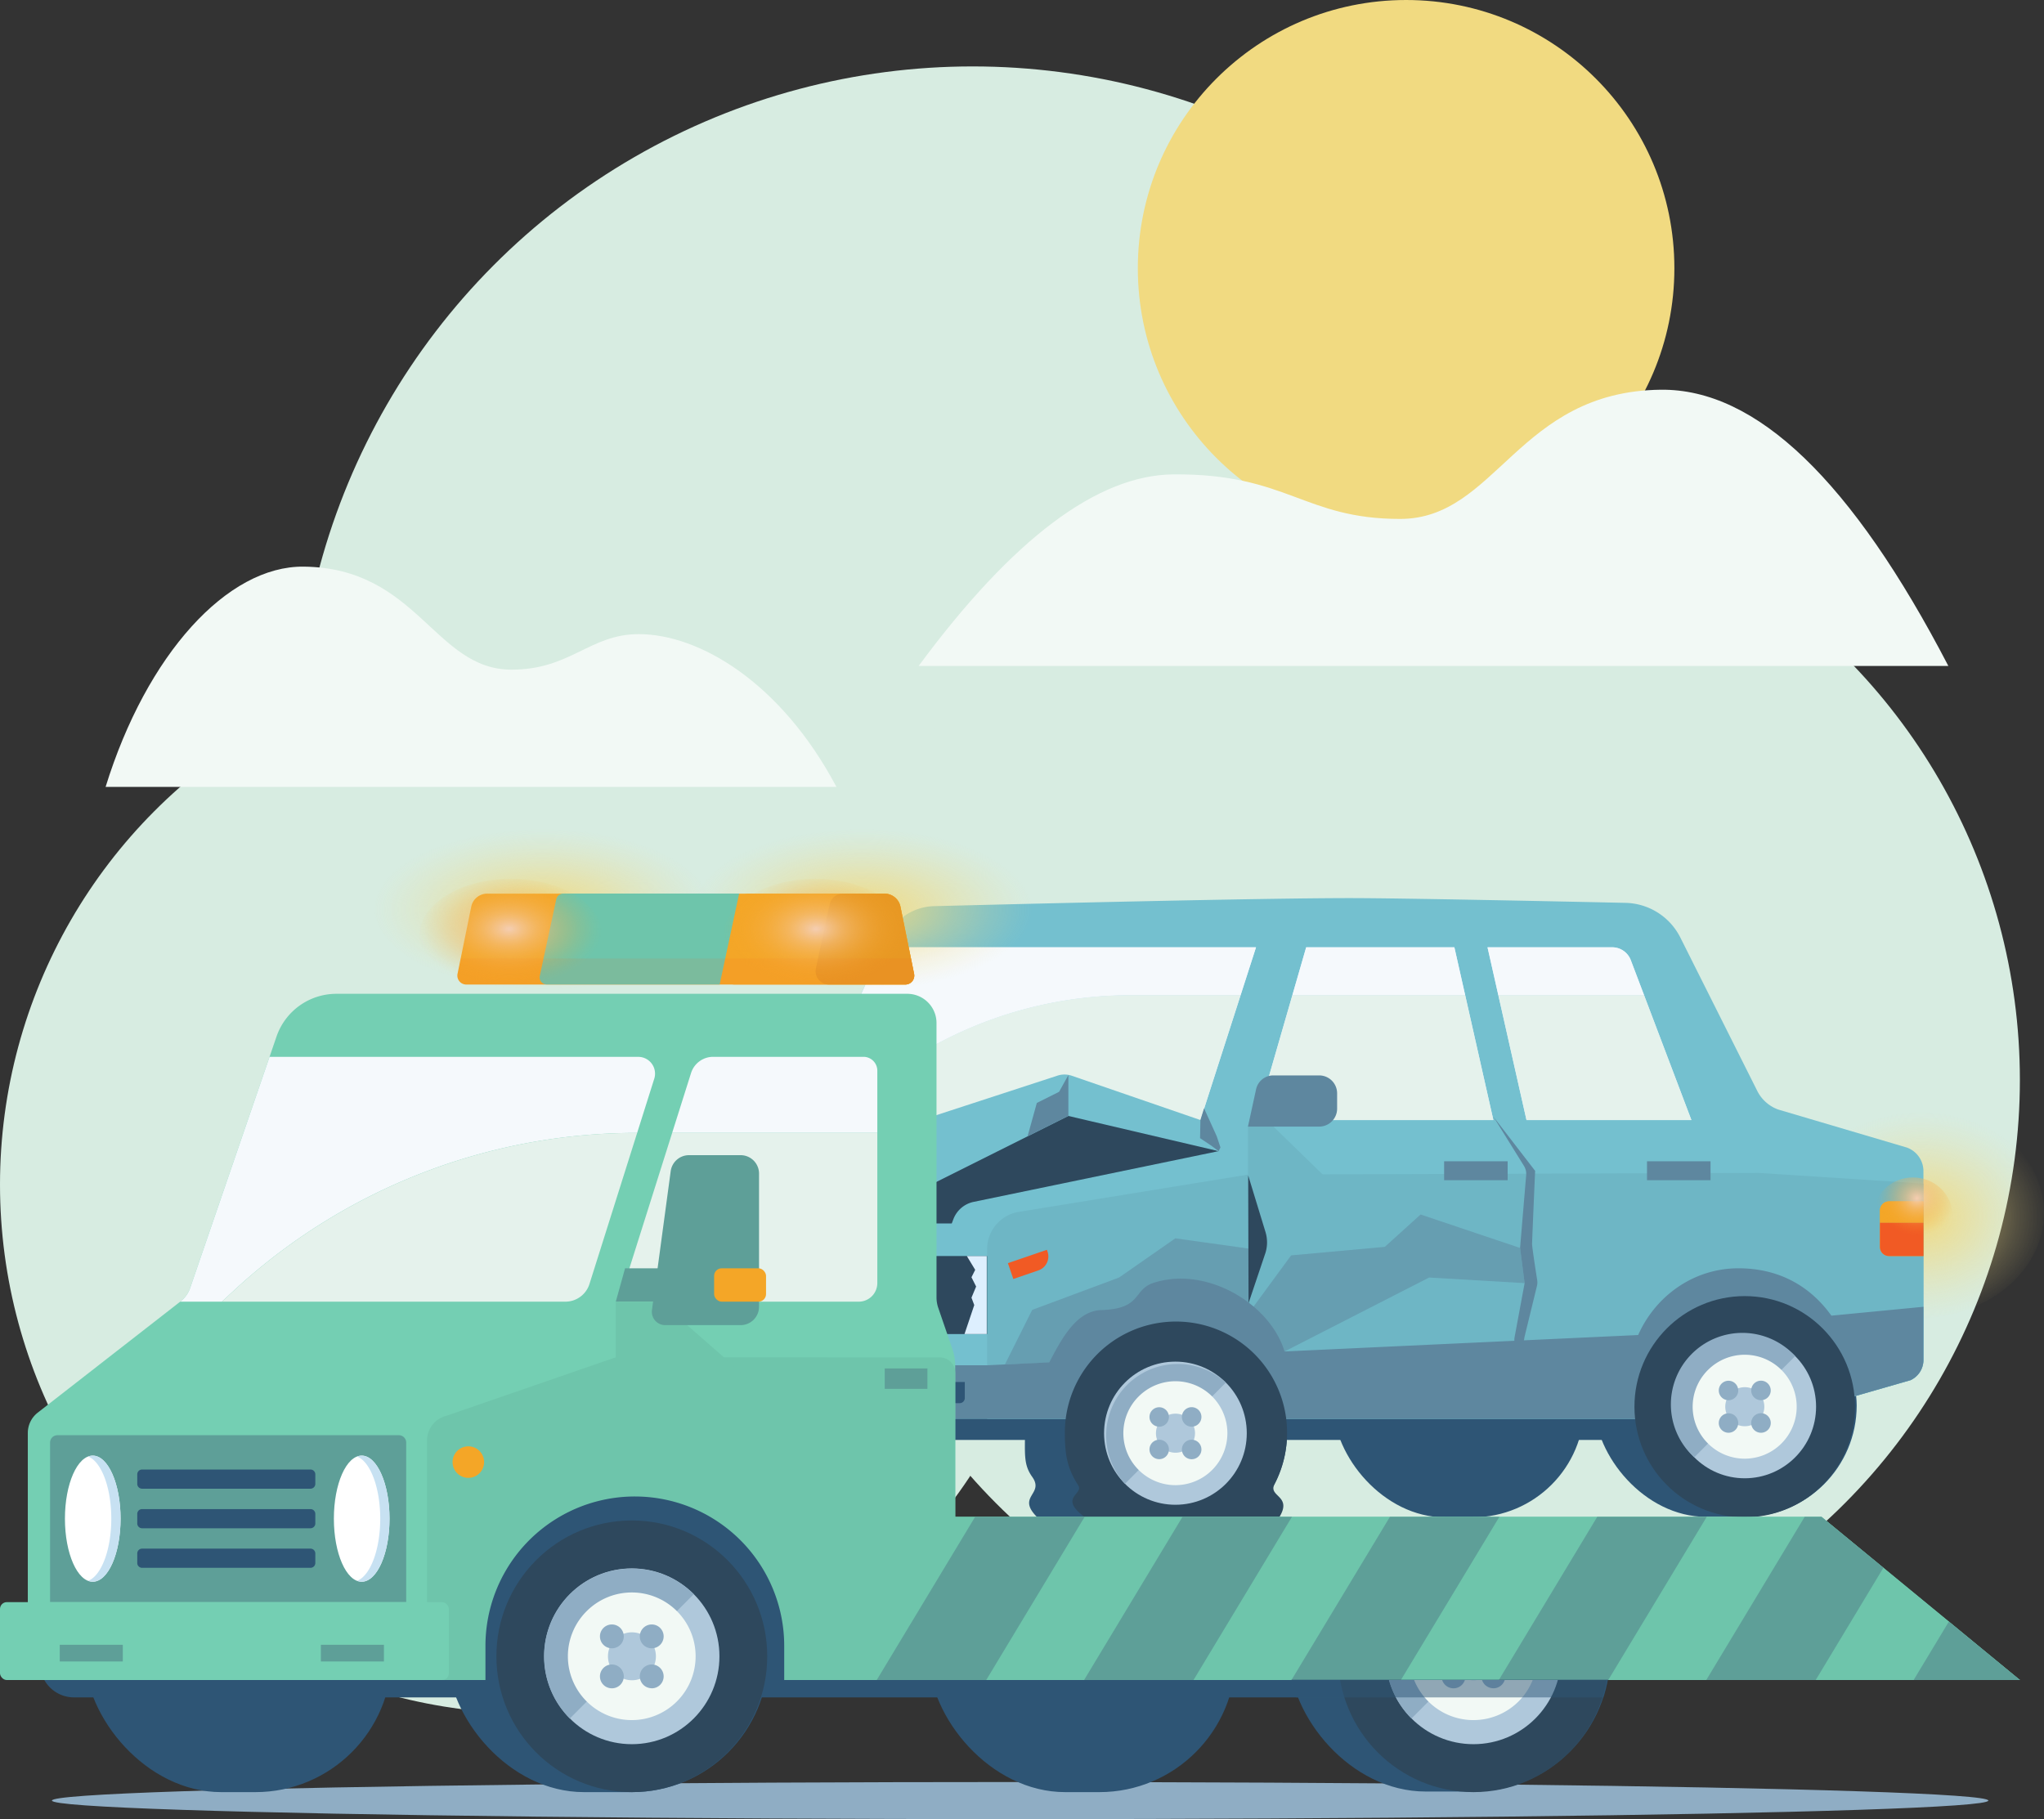<svg xmlns="http://www.w3.org/2000/svg" xmlns:xlink="http://www.w3.org/1999/xlink" viewBox="0 0 1200 1068.07"><rect x="0" y="0" width="1200" height="1068.07" fill="#333333" stroke="none"/><defs><style>.cls-1{fill:#d7ece1;}.cls-2{fill:#8fadc4;}.cls-17,.cls-3{fill:#f2f9f5;}.cls-13,.cls-14,.cls-3{fill-rule:evenodd;}.cls-4{fill:#f1da81;}.cls-5{fill:url(#radial-gradient);}.cls-6{fill:#2e5575;}.cls-15,.cls-7{fill:#5e879f;}.cls-8{fill:#74c0cf;}.cls-9{fill:#6eb6c5;}.cls-10{fill:#2e485d;}.cls-11,.cls-26{fill:#f15a24;}.cls-12{fill:#ddeffe;}.cls-13{fill:#f5f9fc;}.cls-14{fill:#e5f2ec;}.cls-15,.cls-31{opacity:0.5;}.cls-16{fill:#afc8db;}.cls-18{fill:#74cfb3;}.cls-19{fill:#f4a627;}.cls-20{fill:#5e9f98;}.cls-21{fill:#6ec5ab;}.cls-22{fill:#fff;}.cls-23{fill:url(#radial-gradient-2);}.cls-24{fill:url(#radial-gradient-3);}.cls-25{fill:#e89823;}.cls-26{opacity:0.1;}.cls-27{fill:url(#radial-gradient-4);}.cls-28{fill:url(#radial-gradient-5);}.cls-29{fill:url(#radial-gradient-6);}.cls-30{fill:#c7e1f2;}</style><radialGradient id="radial-gradient" cx="712.03" cy="-1023.34" r="100.79" gradientTransform="translate(593.73 1338.38) scale(0.75 0.61)" gradientUnits="userSpaceOnUse"><stop offset="0" stop-color="#f1da81"/><stop offset="0.02" stop-color="#f1da81" stop-opacity="0.98"/><stop offset="0.3" stop-color="#f1da81" stop-opacity="0.64"/><stop offset="0.55" stop-color="#f1da81" stop-opacity="0.36"/><stop offset="0.75" stop-color="#f1da81" stop-opacity="0.17"/><stop offset="0.91" stop-color="#f1da81" stop-opacity="0.05"/><stop offset="1" stop-color="#f1da81" stop-opacity="0"/></radialGradient><radialGradient id="radial-gradient-2" cx="326.68" cy="-258.02" r="100.79" gradientTransform="translate(-4.77 655.32) scale(0.99 0.47)" xlink:href="#radial-gradient"/><radialGradient id="radial-gradient-3" cx="516.09" cy="-258.02" r="100.79" gradientTransform="translate(-4.77 655.32) scale(0.99 0.47)" xlink:href="#radial-gradient"/><radialGradient id="radial-gradient-4" cx="100.57" cy="1493.53" r="100.79" gradientTransform="translate(424.77 52.55) scale(0.54 0.33)" gradientUnits="userSpaceOnUse"><stop offset="0" stop-color="#f4cdb0"/><stop offset="0.03" stop-color="#f4ccac" stop-opacity="0.97"/><stop offset="0.3" stop-color="#f4bf7d" stop-opacity="0.63"/><stop offset="0.55" stop-color="#f4b458" stop-opacity="0.36"/><stop offset="0.75" stop-color="#f4ac3e" stop-opacity="0.16"/><stop offset="0.91" stop-color="#f4a82d" stop-opacity="0.04"/><stop offset="1" stop-color="#f4a627" stop-opacity="0"/></radialGradient><radialGradient id="radial-gradient-5" cx="553.89" cy="3265.73" r="84.34" gradientTransform="translate(970.36 -145.58) scale(0.28 0.26)" xlink:href="#radial-gradient-4"/><radialGradient id="radial-gradient-6" cx="-233.15" cy="1493.53" r="100.79" xlink:href="#radial-gradient-4"/></defs><g id="Layer_2" data-name="Layer 2"><g id="Layer_2-2" data-name="Layer 2"><g id="Beneficii_Auto" data-name="Beneficii Auto"><circle class="cls-1" cx="310.5" cy="695.5" r="310.5"/><circle class="cls-1" cx="571" cy="436" r="397"/><circle class="cls-1" cx="833.92" cy="634.08" r="351.92"/><ellipse class="cls-2" cx="598.91" cy="1057.18" rx="568.42" ry="10.89"/><path class="cls-3" d="M62,462c24.14-78,71.6-129.82,116.29-129.31,67,.77,76.75,60.49,122,60.49,34.76,0,45.9-20.86,74.69-20.86,35.61,0,83.57,28.39,116.07,89.68Z"/><circle class="cls-4" cx="825.5" cy="157.5" r="157.5"/><path class="cls-3" d="M1143.84,391Q1059.11,227.86,975,228.82c-84.08,1-96.28,75.86-153,75.86s-66-26.63-133-26.16Q622.06,279,539.33,391Z"/><ellipse class="cls-5" cx="1124.86" cy="711.99" rx="75.14" ry="62.07"/><rect class="cls-6" x="545.29" y="892.07" width="180.17" height="160.15" rx="80.07"/><path class="cls-6" d="M609,890.88H732.71a65.27,65.27,0,0,0,22.91-49.72h0a65.44,65.44,0,0,0-65.44-65.44h-23a65.44,65.44,0,0,0-65.44,65.44h0c0,12.92-.77,18.92,4.23,25.92C613.44,877.5,596.36,878.38,609,890.88Z"/><path class="cls-7" d="M497.06,631.44l6.54,30H461.77a10.52,10.52,0,0,1-10.52-10.52v-9a10.53,10.53,0,0,1,10.52-10.53Z"/><path class="cls-6" d="M336.73,829.08H989.18a0,0,0,0,1,0,0v16.36a0,0,0,0,1,0,0H353.09a16.36,16.36,0,0,1-16.36-16.36v0A0,0,0,0,1,336.73,829.08Z"/><rect class="cls-6" x="385.88" y="760" width="147.24" height="130.88" rx="65.44"/><rect class="cls-6" x="936.17" y="759.71" width="153.86" height="130.88" rx="65.44"/><rect class="cls-6" x="782.83" y="760" width="147.24" height="130.88" rx="65.44"/><path class="cls-8" d="M327.57,833h715.27l78.82-22.66a13.07,13.07,0,0,0,7.56-11.85V687.62a14.73,14.73,0,0,0-9.76-13.86L1044,651.46a22.24,22.24,0,0,1-12.37-11l-45.13-90a36.94,36.94,0,0,0-32.22-20.36c-42.26-.92-132.49-2.78-161.45-2.79-53.32,0-192.61,3.41-244.51,4.73a31.53,31.53,0,0,0-28,18.65L472.85,657,333.79,708.53a27.61,27.61,0,0,0-18,25.87v86.82A11.77,11.77,0,0,0,327.57,833Z"/><path class="cls-9" d="M1032.37,688.65l-299.72,1L598.13,711.53a22.16,22.16,0,0,0-18.61,21.88V833h463.32l78.82-22.66a13.07,13.07,0,0,0,7.56-11.85V694.92Z"/><rect class="cls-10" x="315.79" y="737.46" width="263.73" height="45.81"/><path class="cls-11" d="M615,734.9l-.38-1.1-22.9,7.85,3.18,9.29,14.72-5.05A8.65,8.65,0,0,0,615,734.9Z"/><path class="cls-12" d="M957.41,563.74l7.81,20.59H879.65l-6.35-28.14h73.17A11.69,11.69,0,0,1,957.41,563.74ZM663.59,584.33h64.74l9.06-28.14H517.93L472.85,657l-1.77.65h19.84A240.06,240.06,0,0,1,663.59,584.33Zm190.25-28.14h-87l-8.12,28.14H860.19Z"/><path class="cls-12" d="M896.18,657.62l-16.53-73.29h85.57L993,657.62ZM728.33,584.33H663.59a240.06,240.06,0,0,0-172.67,73.29H704.75Zm148.4,73.29-16.54-73.29H758.72l-21.16,73.29Z"/><path class="cls-13" d="M957.41,563.74l7.81,20.59H879.65l-6.35-28.14h73.17A11.69,11.69,0,0,1,957.41,563.74ZM663.59,584.33h64.74l9.06-28.14H517.93L472.85,657l-1.77.65h19.84A240.06,240.06,0,0,1,663.59,584.33Zm190.25-28.14h-87l-8.12,28.14H860.19Z"/><path class="cls-14" d="M896.18,657.62l-16.53-73.29h85.57L993,657.62ZM728.33,584.33H663.59a240.06,240.06,0,0,0-172.67,73.29H704.75Zm148.4,73.29-16.54-73.29H758.72l-21.16,73.29Z"/><polygon class="cls-15" points="735.53 767.71 758 737.08 813 732.08 834 713.08 892.43 732.72 895.1 753.37 839 750.08 754.13 793.49 735.53 767.71"/><polygon class="cls-15" points="606 769.08 657 750.08 690 727.08 733 733.08 733 765.08 657 774.08 616 800.08 590 801.08 606 769.08"/><path class="cls-7" d="M1075.18,772.47c-11.81-16.48-29.72-27.81-54.59-27.81-26.1,0-48.58,16.05-58.85,39.18l-207.61,9.65c-8.5-28.2-46-50.32-76.82-40.3-12.44,4-6.53,15.25-30.73,16-5.63.17-10.37,2.71-14.47,6.5-6.83,6.32-11.85,16.12-16.1,24.21l-36.33,1.69H315.79v19.63A11.77,11.77,0,0,0,327.57,833h715.27l78.82-22.66a13.07,13.07,0,0,0,7.56-11.85V767.26Z"/><path class="cls-10" d="M755.62,841.16a65.23,65.23,0,1,0-130.46,0c0,13,1.33,20.75,7.84,30.92,3.46,5.42-12,7,4,18.8H751c8-12.8-6.64-12-2.75-19.48A65.27,65.27,0,0,0,755.62,841.16Z"/><ellipse class="cls-16" cx="690.07" cy="841.48" rx="41.89" ry="42.02"/><path class="cls-2" d="M660.45,871.2l59.24-59.43a42,42,0,0,0-59.24,59.43Z"/><path class="cls-17" d="M668.53,863.09a30.51,30.51,0,1,0,0-43.22A30.38,30.38,0,0,0,668.53,863.09Z"/><path class="cls-16" d="M690.07,852.94a11.46,11.46,0,1,0-11.42-11.46A11.45,11.45,0,0,0,690.07,852.94Z"/><path class="cls-2" d="M699.59,837.66a5.73,5.73,0,1,0-5.71-5.73A5.71,5.71,0,0,0,699.59,837.66Zm-24.75-5.73a5.71,5.71,0,1,1,5.71,5.73A5.73,5.73,0,0,1,674.84,831.93Zm24.75,24.83a5.73,5.73,0,1,0-5.71-5.73A5.71,5.71,0,0,0,699.59,856.76ZM674.84,851a5.71,5.71,0,1,1,5.71,5.73A5.73,5.73,0,0,1,674.84,851Z"/><rect class="cls-7" x="966.93" y="681.83" width="37.3" height="11.12"/><rect class="cls-12" x="315.79" y="737.46" width="11.78" height="45.81"/><rect class="cls-7" x="847.82" y="681.83" width="37.3" height="11.12"/><polygon class="cls-12" points="566.24 783.27 579.31 783.27 579.31 737.46 567.61 737.46 572.52 745.57 570.34 749.93 573.07 755.37 570.34 761.91 571.97 766.26 566.24 783.27"/><rect class="cls-18" x="359.63" y="737.46" width="167.53" height="45.81"/><path class="cls-6" d="M370.76,737.46H516v45.81H370.76Z"/><path class="cls-6" d="M527.16,823.84h36.26a3,3,0,0,0,3-3v-9.42H527.16Z"/><path class="cls-6" d="M330.58,823.84h29.05V811.41H327.57v9.42A3,3,0,0,0,330.58,823.84Z"/><polygon class="cls-9" points="796.13 708.66 732.65 719.05 732.65 661.46 747.04 660.89 796.13 708.66"/><path class="cls-7" d="M737.42,639.59l-4.77,21.87h41.83A10.52,10.52,0,0,0,785,650.94v-9a10.53,10.53,0,0,0-10.52-10.53h-27A10.35,10.35,0,0,0,737.42,639.59Z"/><path class="cls-19" d="M1103.7,732.16a5.29,5.29,0,0,0,5.29,5.3h20.23V717.83H1103.7Z"/><path class="cls-19" d="M1109,705.39a5.29,5.29,0,0,0-5.29,5.3v7.14h25.52V705.39Z"/><path class="cls-11" d="M1103.7,732.16a5.29,5.29,0,0,0,5.29,5.3h20.23V717.83H1103.7Z"/><path class="cls-19" d="M1109,705.39a5.29,5.29,0,0,0-5.29,5.3v7.14h25.52V705.39Z"/><path class="cls-10" d="M535.75,718.35h23l1-2.62a16.27,16.27,0,0,1,11.87-10.07l143.77-29.78-90.38-28.31-89.3,30.49Z"/><path class="cls-18" d="M370.76,755.46H516v9.81H370.76Z"/><circle class="cls-18" cx="443.4" cy="760.36" r="14.4"/><path class="cls-8" d="M715.43,675.88l-10.68-18.26-75.49-26a13.28,13.28,0,0,0-8.45-.07l-82.56,26.94-.32,41.37,89.29-44.65Z"/><polygon class="cls-7" points="603.27 667.17 608.71 647.57 621.78 641.03 627.22 631.23 627.22 655.19 603.27 667.17"/><polygon class="cls-7" points="704.75 657.62 704.54 668.26 711.07 672.61 715.43 675.88 716.51 673.7 714.34 667.17 706.88 650.74 704.75 657.62"/><ellipse class="cls-10" cx="1024.3" cy="825.93" rx="64.74" ry="64.94"/><ellipse class="cls-16" cx="1024.3" cy="825.93" rx="41.89" ry="42.02"/><path class="cls-2" d="M994.68,855.65l59.24-59.43a42,42,0,1,0-59.24,59.43Z"/><path class="cls-17" d="M1002.76,847.54a30.51,30.51,0,1,0,0-43.22A30.38,30.38,0,0,0,1002.76,847.54Z"/><path class="cls-16" d="M1024.3,837.39a11.46,11.46,0,1,0-11.42-11.46A11.44,11.44,0,0,0,1024.3,837.39Z"/><path class="cls-2" d="M1033.82,822.11a5.73,5.73,0,1,0-5.71-5.73A5.72,5.72,0,0,0,1033.82,822.11Zm-24.75-5.73a5.71,5.71,0,1,1,5.71,5.73A5.72,5.72,0,0,1,1009.07,816.38Zm24.75,24.84a5.74,5.74,0,1,0-5.71-5.74A5.73,5.73,0,0,0,1033.82,841.22Zm-24.75-5.74a5.71,5.71,0,1,1,5.71,5.74A5.72,5.72,0,0,1,1009.07,835.48Z"/><path class="cls-20" d="M219.63,734.77l8,36.73H176.45a12.87,12.87,0,0,1-12.87-12.87v-11a12.88,12.88,0,0,1,12.87-12.88Z"/><path class="cls-6" d="M23.45,976.6H821.78a0,0,0,0,1,0,0v20a0,0,0,0,1,0,0H43.46a20,20,0,0,1-20-20v0a0,0,0,0,1,0,0Z"/><rect class="cls-6" x="49.83" y="892.07" width="180.17" height="160.15" rx="80.07"/><rect class="cls-6" x="262.81" y="892.07" width="188.26" height="160.15" rx="80.07"/><rect class="cls-6" x="756.92" y="891.72" width="188.26" height="160.15" rx="80.07"/><path class="cls-11" d="M366.16,865.92v-1.43H336.53v12h19.05A10.58,10.58,0,0,0,366.16,865.92Z"/><ellipse class="cls-10" cx="865.04" cy="972.47" rx="79.5" ry="79.75"/><ellipse class="cls-16" cx="865.04" cy="972.47" rx="51.44" ry="51.6"/><path class="cls-2" d="M828.67,1009l72.74-73a51.52,51.52,0,0,0-72.74,73Z"/><path class="cls-17" d="M838.59,999a37.47,37.47,0,1,0,0-53.08A37.33,37.33,0,0,0,838.59,999Z"/><path class="cls-16" d="M865,986.54a14.07,14.07,0,1,0-14-14.07A14,14,0,0,0,865,986.54Z"/><path class="cls-2" d="M876.73,967.78a7,7,0,1,0-7-7A7,7,0,0,0,876.73,967.78Zm-30.39-7a7,7,0,1,1,7,7A7,7,0,0,1,846.34,960.74Zm30.39,30.49a7,7,0,1,0-7-7A7,7,0,0,0,876.73,991.23Zm-30.39-7a7,7,0,1,1,7,7A7,7,0,0,1,846.34,984.2Z"/><rect class="cls-12" x="256.46" y="864.49" width="14.41" height="56.05"/><path class="cls-18" d="M16.33,841.34V986.4H1185.84l-116.51-95.82H560.8V802.1A31,31,0,0,0,559.12,792l-8.31-24.19a19.16,19.16,0,0,1-1-6.23v-161A17.16,17.16,0,0,0,532.6,583.5H197.49a37.17,37.17,0,0,0-35.15,25.09L111.61,756.27a16.89,16.89,0,0,1-5.57,7.8L22.16,829.41A15.13,15.13,0,0,0,16.33,841.34Z"/><path class="cls-21" d="M361.52,796.93,262.26,831.2a15.05,15.05,0,0,0-11.57,14.65V986.4h935.15l-116.51-95.82H560.8V806a9,9,0,0,0-9-9Z"/><path class="cls-6" d="M285,986.4V966.33a87.69,87.69,0,0,1,87.7-87.69h0a87.7,87.7,0,0,1,87.7,87.69V986.4Z"/><path class="cls-20" d="M33.72,842.66H234.15a4.32,4.32,0,0,1,4.32,4.32v93.68a0,0,0,0,1,0,0H29.4a0,0,0,0,1,0,0V847A4.32,4.32,0,0,1,33.72,842.66Z"/><ellipse class="cls-22" cx="212.34" cy="891.67" rx="16.33" ry="37.02"/><ellipse class="cls-22" cx="54.45" cy="891.67" rx="16.33" ry="37.02"/><path class="cls-6" d="M182.28,874.07H83.42a2.84,2.84,0,0,1-2.84-2.84v-5.58a2.84,2.84,0,0,1,2.84-2.84h98.86a2.84,2.84,0,0,1,2.84,2.84v5.58A2.84,2.84,0,0,1,182.28,874.07Zm2.84,20.39v-5.59a2.84,2.84,0,0,0-2.84-2.83H83.42a2.84,2.84,0,0,0-2.84,2.83v5.59a2.84,2.84,0,0,0,2.84,2.84h98.86A2.84,2.84,0,0,0,185.12,894.46Zm0,23.22V912.1a2.84,2.84,0,0,0-2.84-2.84H83.42a2.84,2.84,0,0,0-2.84,2.84v5.58a2.84,2.84,0,0,0,2.84,2.84h98.86A2.84,2.84,0,0,0,185.12,917.68Z"/><path class="cls-20" d="M700.7,986.4H636.45l57.78-95.82h64.25ZM579,986.4l57.78-95.82H572.49L514.71,986.4Zm301.26-95.82H816L758.2,986.4h64.24Zm263.9,61.5-20.7,34.32h62.42Zm-38.44-31.61-36.35-29.89h-9.87l-57.78,95.82h64.25ZM1002,890.58H937.72L879.94,986.4h64.24Z"/><rect class="cls-18" y="940.67" width="263.52" height="45.74" rx="4"/><rect class="cls-20" x="35.08" y="965.71" width="37.02" height="9.8"/><rect class="cls-20" x="188.38" y="965.71" width="37.02" height="9.8"/><rect class="cls-18" x="333.25" y="696.48" width="183.95" height="8.71" transform="translate(-304.04 1075.19) rotate(-85.93)"/><path class="cls-13" d="M137.35,757.7l-7.09,6.56H105.79l.25-.19a16.89,16.89,0,0,0,5.57-7.8l46.63-135.75H374.72a9.85,9.85,0,0,1,9.39,12.81l-10.05,31.84h-.4A348,348,0,0,0,137.35,757.7ZM405.71,630l-11.1,35.15H515.06v-36.5a8.14,8.14,0,0,0-8.14-8.15H418.67A13.6,13.6,0,0,0,405.71,630Z"/><path class="cls-14" d="M374.06,665.17l-28,88.72a14.85,14.85,0,0,1-14.16,10.37H130.26l7.09-6.56a348,348,0,0,1,236.31-92.53Zm-10.74,99.09H504.14a10.92,10.92,0,0,0,10.92-10.93V665.17H394.61Z"/><polygon class="cls-20" points="361.52 764.26 422.5 764.26 422.5 744.66 366.97 744.66 361.52 764.26"/><polygon class="cls-21" points="439.93 810 361.52 826.33 361.52 764.26 387.66 764.26 439.93 810"/><path class="cls-20" d="M393.76,687.62l-11,81.51a7.84,7.84,0,0,0,7.78,8.9h44.25a10.82,10.82,0,0,0,10.83-10.82V689.06a10.82,10.82,0,0,0-10.83-10.82H404.5A10.84,10.84,0,0,0,393.76,687.62Z"/><circle class="cls-19" cx="274.95" cy="858.45" r="9.26"/><rect class="cls-19" x="419.24" y="744.66" width="30.49" height="19.6" rx="4.45"/><rect class="cls-20" x="519.42" y="803.46" width="25.05" height="11.98"/><ellipse class="cls-23" cx="320.15" cy="533.41" rx="100.18" ry="47.91"/><ellipse class="cls-24" cx="508.53" cy="533.41" rx="100.18" ry="47.91"/><path class="cls-19" d="M273.75,578.05H531.51a5.24,5.24,0,0,0,5.14-6.29l-8-39.44a9.53,9.53,0,0,0-9.34-7.62H286a9.51,9.51,0,0,0-9.33,7.62l-8.05,39.44A5.24,5.24,0,0,0,273.75,578.05Z"/><path class="cls-19" d="M536.65,571.76l-8-39.44a9.53,9.53,0,0,0-9.34-7.62H439.51a6.89,6.89,0,0,0-6.74,5.44l-8.43,39.35a7.07,7.07,0,0,0,6.92,8.56H531.51A5.24,5.24,0,0,0,536.65,571.76Z"/><path class="cls-25" d="M528.6,532.32a9.53,9.53,0,0,0-9.34-7.62H494.74a7.8,7.8,0,0,0-7.62,6.15L479,568.56a7.84,7.84,0,0,0,7.66,9.49h44.84a5.24,5.24,0,0,0,5.14-6.29Z"/><path class="cls-21" d="M326.58,528l-9.69,45a4.17,4.17,0,0,0,4.08,5H422.5l11.44-53.35H330.65A4.16,4.16,0,0,0,326.58,528Z"/><path class="cls-26" d="M268.62,571.76a5.24,5.24,0,0,0,5.13,6.29H531.51a5.24,5.24,0,0,0,5.14-6.29l-1.83-9H270.44Z"/><ellipse class="cls-27" cx="478.58" cy="549.74" rx="53.9" ry="33.76"/><ellipse class="cls-28" cx="1123.05" cy="713.63" rx="23.23" ry="22.32"/><ellipse class="cls-29" cx="300" cy="549.74" rx="53.9" ry="33.76"/><path class="cls-10" d="M732.79,690.12l.21,75,9.94-29.54a20.88,20.88,0,0,0,0-12.25Z"/><path class="cls-7" d="M894.64,684.45l-17.91-28.83,24.52,31.83s-1.79,40.88-1.79,43c0,1.79,2.2,16.09,3,21.13a8.83,8.83,0,0,1-.15,3.47L895,785.05l-7.23,45.35,1.31-44.69,6-32.34-2.67-20.65L896,689.87A8.91,8.91,0,0,0,894.64,684.45Z"/><path class="cls-30" d="M54.45,854.64a7.82,7.82,0,0,0-2.73.52c7.73,2.94,13.62,18.16,13.62,36.51s-5.89,33.56-13.62,36.5a7.6,7.6,0,0,0,2.73.52c9,0,16.33-16.58,16.33-37S63.47,854.64,54.45,854.64Z"/><path class="cls-30" d="M212.34,854.64a7.73,7.73,0,0,0-2.72.52c7.72,2.94,13.61,18.16,13.61,36.51s-5.89,33.56-13.61,36.5a7.51,7.51,0,0,0,2.72.52c9,0,16.34-16.58,16.34-37S221.36,854.64,212.34,854.64Z"/><g class="cls-31"><path class="cls-6" d="M944,986.08H758.21a78.38,78.38,0,0,0,2.66,10.53H941.38A79.77,79.77,0,0,0,944,986.08Z"/></g><ellipse class="cls-10" cx="370.93" cy="972.47" rx="79.5" ry="79.75"/><ellipse class="cls-16" cx="370.93" cy="972.47" rx="51.44" ry="51.6"/><path class="cls-2" d="M334.55,1009l72.75-73a51.52,51.52,0,0,0-72.75,73Z"/><path class="cls-17" d="M344.47,999a37.47,37.47,0,1,0,0-53.08A37.34,37.34,0,0,0,344.47,999Z"/><path class="cls-16" d="M370.93,986.54a14.07,14.07,0,1,0-14-14.07A14.06,14.06,0,0,0,370.93,986.54Z"/><path class="cls-2" d="M382.62,967.78a7,7,0,1,0-7-7A7,7,0,0,0,382.62,967.78Zm-30.4-7a7,7,0,1,1,7,7A7,7,0,0,1,352.22,960.74Zm30.4,30.49a7,7,0,1,0-7-7A7,7,0,0,0,382.62,991.23Zm-30.4-7a7,7,0,1,1,7,7A7,7,0,0,1,352.22,984.2Z"/></g></g></g></svg>